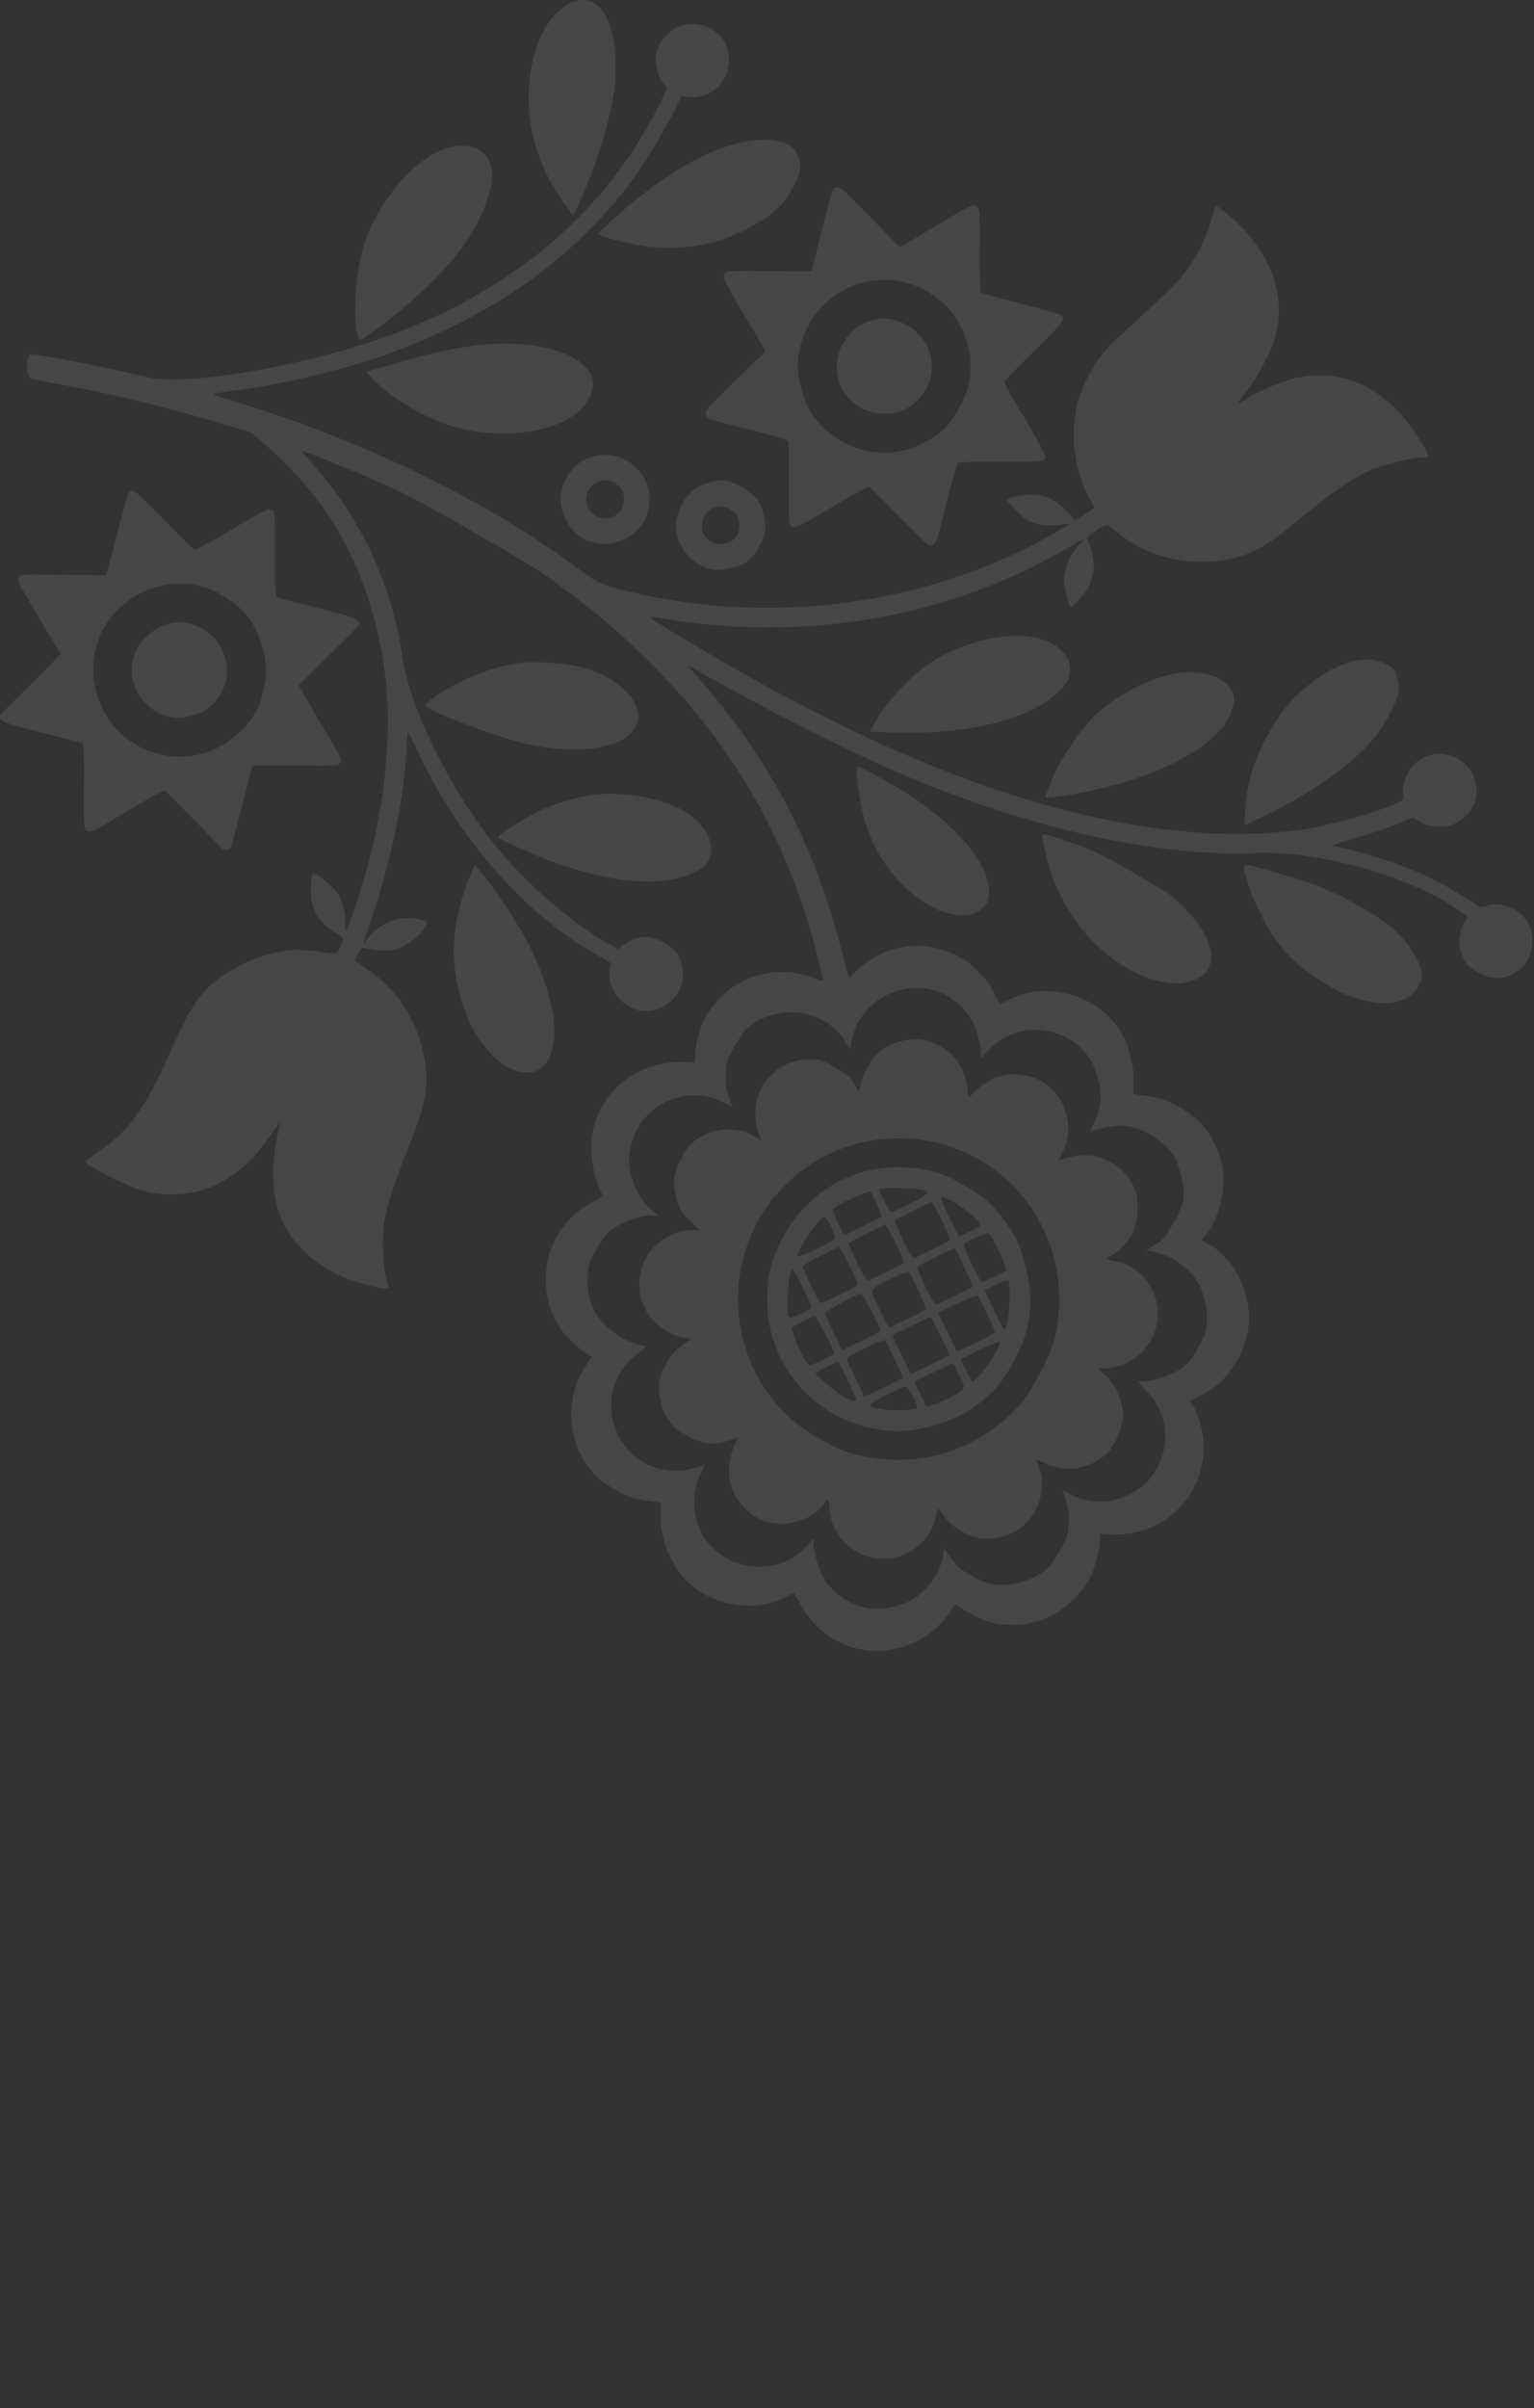<?xml version="1.0" encoding="UTF-8"?> <svg xmlns="http://www.w3.org/2000/svg" viewBox="0 0 77.073 120.913" fill="none"><rect x="0" y="0" width="77.073" height="120.913" fill="#333333" stroke="none"/><path opacity="0.1" fill-rule="evenodd" clip-rule="evenodd" d="M76.393 48.641C75.709 49.21 75.027 49.265 74.247 48.817C73.834 48.579 73.724 48.47 73.527 48.105C73.242 47.574 73.246 46.947 73.54 46.398L73.741 46.021L73.102 45.587C70.739 43.982 66.184 42.711 63.232 42.832C57.999 43.046 51.525 41.577 44.808 38.652C42.389 37.599 38.924 35.848 35.896 34.151L34.515 33.376L35.257 34.232C38.674 38.171 40.902 42.414 42.224 47.502C42.451 48.374 42.647 49.082 42.659 49.076C42.671 49.069 42.886 48.878 43.136 48.65C45.291 46.688 48.684 47.323 49.995 49.934C50.129 50.2 50.255 50.412 50.276 50.403C50.297 50.395 50.507 50.293 50.744 50.178C52.739 49.199 55.316 50.012 56.397 51.96C56.75 52.596 57.003 53.707 56.955 54.409C56.934 54.725 56.964 54.952 57.029 54.958C58.127 55.073 58.373 55.136 59.031 55.474C59.759 55.848 60.278 56.261 60.608 56.728C60.95 57.213 61.315 58.033 61.407 58.523C61.611 59.618 61.312 61.002 60.686 61.869L60.392 62.275L60.785 62.502C61.598 62.969 62.231 63.828 62.559 64.905C62.915 66.075 62.781 67.225 62.164 68.295C61.649 69.189 61.093 69.71 60.187 70.147L59.793 70.338L59.937 70.563C60.193 70.963 60.44 71.839 60.471 72.46C60.576 74.545 59.162 76.448 57.153 76.92C56.573 77.057 56.208 77.076 55.278 77.019C55.261 77.018 55.253 77.127 55.26 77.261C55.286 77.707 55.074 78.558 54.791 79.148C54.058 80.675 52.326 81.697 50.657 81.589C49.855 81.536 49.426 81.401 48.639 80.951L47.996 80.583L47.677 81.018C46.98 81.968 46.111 82.537 44.97 82.793C43.051 83.223 41.115 82.283 40.163 80.46C40.025 80.195 39.898 79.984 39.882 79.991C39.865 79.998 39.657 80.099 39.418 80.216C37.899 80.961 35.94 80.676 34.646 79.523C33.737 78.712 33.115 77.19 33.205 75.998C33.23 75.671 33.202 75.441 33.137 75.434C32.04 75.32 31.793 75.256 31.138 74.92C30.759 74.725 30.282 74.417 30.079 74.236C28.562 72.886 28.259 70.411 29.393 68.64L29.718 68.134L29.226 67.787C27.244 66.391 26.817 63.575 28.29 61.62C28.722 61.047 29.117 60.71 29.774 60.351L30.299 60.065L30.169 59.788C29.852 59.112 29.652 58.07 29.705 57.366C29.898 54.802 32.232 53.002 34.882 53.375C34.896 53.377 34.919 53.164 34.935 52.902C35.06 50.732 36.771 48.984 38.929 48.82C39.626 48.767 40.352 48.877 40.922 49.121C41.133 49.211 41.314 49.27 41.325 49.251C41.38 49.155 40.88 47.178 40.515 46.046C39.092 41.641 37.057 38.097 33.954 34.62C32.555 33.053 30.555 31.219 28.913 29.998C28.625 29.784 28.112 29.396 27.773 29.135C26.9 28.463 21.094 25.117 19.802 24.543C18.354 23.898 16.274 23.028 15.665 22.811L15.132 22.622L15.874 23.477C18.212 26.173 19.689 29.413 20.227 33.024C20.624 35.69 22.759 39.938 25.089 42.697C26.66 44.557 28.746 46.345 30.554 47.38L31.036 47.656L31.444 47.377C32.039 46.969 32.593 46.939 33.267 47.277C33.878 47.584 34.158 47.943 34.285 48.58C34.536 49.833 33.362 50.983 32.093 50.728C31.197 50.548 30.509 49.599 30.636 48.717L30.688 48.349L29.85 47.867C26.232 45.785 22.874 41.906 20.884 37.509C20.698 37.098 20.523 36.768 20.496 36.776C20.469 36.783 20.441 37.07 20.433 37.412C20.385 39.706 19.631 43.387 18.632 46.21C18.273 47.226 18.194 47.583 18.412 47.203C18.618 46.847 19.211 46.388 19.666 46.233C20.139 46.072 20.789 46.064 21.237 46.215C21.491 46.3 21.494 46.31 21.344 46.569C21.129 46.942 20.468 47.468 20.022 47.621C19.619 47.758 19.07 47.762 18.512 47.631C18.321 47.586 18.145 47.589 18.123 47.638C18.1 47.687 18.022 47.842 17.949 47.983L17.817 48.238L18.413 48.64C19.848 49.606 20.773 50.927 21.209 52.632C21.634 54.29 21.491 55.24 20.419 57.879C19.747 59.535 19.363 60.784 19.268 61.624C19.187 62.342 19.265 63.704 19.417 64.23C19.482 64.455 19.52 64.665 19.503 64.696C19.456 64.776 18.17 64.483 17.564 64.254C16.754 63.949 15.833 63.383 15.301 62.863C13.843 61.441 13.405 59.583 13.934 57.073L14.094 56.316L13.523 57.103C12.795 58.106 12.367 58.54 11.552 59.1C10.305 59.957 8.713 60.195 7.083 59.769C6.571 59.635 4.5 58.601 4.334 58.396C4.269 58.316 4.4 58.194 4.961 57.816C6.458 56.808 7.295 55.658 8.496 52.955C9.279 51.193 9.597 50.605 10.103 49.983C11.108 48.747 13.066 47.797 14.796 47.706C15.133 47.688 15.749 47.727 16.163 47.794C16.96 47.921 16.96 47.921 17.162 47.381C17.273 47.085 17.271 47.082 16.905 46.867C16.178 46.441 15.802 45.961 15.667 45.286C15.573 44.815 15.625 43.95 15.751 43.882C15.854 43.826 16.446 44.27 16.82 44.685C17.16 45.062 17.373 45.75 17.345 46.384C17.32 46.954 17.392 46.843 17.786 45.706C19.072 41.998 19.657 38.182 19.444 34.914C19.348 33.451 19.111 32.119 18.684 30.642C17.741 27.385 16.05 24.729 13.467 22.453L12.646 21.729L11.148 21.276C8.523 20.481 5.854 19.828 3.245 19.343C1.329 18.987 1.482 19.038 1.386 18.721C1.288 18.395 1.377 17.846 1.535 17.803C1.759 17.742 5.308 18.434 7.489 18.964C8.873 19.3 12.959 18.762 16.651 17.758C20.251 16.779 22.983 15.561 25.673 13.736C28.854 11.578 31.373 8.732 33.029 5.426L33.518 4.45L33.283 4.103C32.165 2.457 34.02 0.474 35.748 1.468C37.196 2.301 36.776 4.564 35.119 4.855C34.884 4.896 34.588 4.896 34.46 4.854C34.228 4.778 34.225 4.78 34.042 5.226C33.709 6.033 32.344 8.302 31.625 9.242C28.753 13.001 24.86 15.767 19.759 17.675C17.576 18.492 14.139 19.324 11.693 19.629C11.15 19.697 10.711 19.771 10.717 19.794C10.723 19.817 11.233 19.989 11.85 20.177C18.339 22.156 24.527 25.172 29.065 28.567C30.08 29.326 30.226 29.387 32.032 29.799C38.527 31.284 45.627 30.463 51.542 27.544C52.239 27.2 53.695 26.382 53.736 26.312C53.746 26.294 53.508 26.316 53.206 26.361C52.544 26.459 51.831 26.309 51.427 25.985C51.056 25.686 50.559 25.141 50.598 25.073C50.673 24.943 51.543 24.802 52.014 24.843C52.654 24.899 53.185 25.187 53.651 25.729C53.836 25.944 53.996 26.125 54.007 26.132C54.041 26.151 55.008 25.501 54.992 25.469C54.985 25.452 54.875 25.261 54.748 25.043C54.212 24.123 53.893 22.737 53.956 21.598C54.018 20.46 54.184 19.836 54.676 18.894C55.231 17.83 55.442 17.592 57.397 15.836C58.18 15.132 59.054 14.276 59.339 13.934C59.995 13.147 60.647 11.899 60.875 10.991C60.964 10.64 61.061 10.346 61.092 10.338C61.122 10.329 61.368 10.504 61.637 10.726C63.87 12.562 64.732 14.919 63.995 17.179C63.77 17.871 63.038 19.172 62.545 19.756C62.352 19.985 62.2 20.198 62.209 20.23C62.218 20.262 62.402 20.172 62.618 20.03C63.159 19.674 64.469 19.115 65.05 18.991C67.507 18.464 69.591 19.441 71.199 21.872C71.417 22.201 71.637 22.58 71.689 22.713L71.782 22.956L71.336 22.983C70.689 23.023 69.399 23.363 68.724 23.671C67.922 24.037 66.928 24.72 65.632 25.793C64.165 27.009 63.672 27.359 62.97 27.681C60.947 28.609 58.137 28.291 56.41 26.939C56.102 26.697 55.789 26.454 55.716 26.398C55.614 26.319 55.464 26.376 55.069 26.644C54.745 26.863 54.58 27.019 54.622 27.067C54.659 27.108 54.756 27.364 54.837 27.636C55.037 28.306 54.975 28.958 54.66 29.508C54.382 29.993 53.902 30.526 53.797 30.465C53.668 30.391 53.433 29.317 53.462 28.936C53.497 28.478 53.857 27.713 54.195 27.379C54.33 27.245 54.436 27.117 54.43 27.094C54.424 27.071 54.2 27.185 53.932 27.346C48.924 30.355 42.924 31.801 36.878 31.457C35.531 31.38 34.223 31.235 33.305 31.061C32.974 30.999 32.692 30.968 32.677 30.994C32.621 31.092 37.094 33.73 39.238 34.862C42.577 36.627 45.029 37.764 47.81 38.839C54.48 41.415 60.578 42.373 65.599 41.633C66.631 41.481 69.034 40.822 69.865 40.463C70.473 40.201 70.54 40.151 70.505 39.986C70.386 39.435 70.719 38.616 71.217 38.235C72.291 37.412 73.886 38.009 74.15 39.332C74.257 39.869 74.156 40.305 73.813 40.78C73.268 41.536 72.195 41.746 71.353 41.261L70.977 41.045L70.16 41.391C69.711 41.582 68.775 41.896 68.08 42.089C67.386 42.283 66.898 42.455 66.996 42.473C67.57 42.577 68.778 42.907 69.641 43.196C71.06 43.671 72.265 44.229 73.406 44.938L74.399 45.555L74.796 45.453C75.529 45.267 76.462 45.71 76.812 46.413C77.169 47.128 76.976 48.157 76.393 48.641ZM57.506 74.532C56.417 75.459 54.961 75.667 53.82 75.057L53.396 74.831L53.567 75.356C53.672 75.682 53.722 76.124 53.696 76.517C53.657 77.113 53.626 77.201 53.204 77.935C52.782 78.668 52.722 78.737 52.263 79.031C51.656 79.418 50.771 79.635 50.062 79.571C49.606 79.53 49.42 79.463 48.816 79.119C48.169 78.752 48.077 78.672 47.777 78.222C47.596 77.95 47.444 77.735 47.439 77.743C47.435 77.752 47.412 77.898 47.39 78.069C47.284 78.89 46.658 79.819 45.892 80.295C45.325 80.647 44.293 80.863 43.656 80.763C42.909 80.646 42.129 80.198 41.643 79.607C41.241 79.118 40.907 78.23 40.888 77.602L40.877 77.232L40.628 77.532C39.277 79.168 36.609 79.023 35.415 77.25C34.811 76.352 34.709 75.028 35.17 74.063L35.4 73.582L34.8 73.736C32.966 74.209 31.237 73.163 30.796 71.315C30.488 70.025 30.991 68.711 32.094 67.924C32.448 67.671 32.507 67.603 32.39 67.584C31.924 67.512 31.43 67.308 30.942 66.987C29.947 66.332 29.436 65.257 29.531 64.017C29.574 63.461 29.618 63.332 29.985 62.694C30.336 62.084 30.451 61.946 30.835 61.677C31.345 61.32 32.275 61.006 32.759 61.029L33.091 61.045L32.778 60.796C32.073 60.236 31.55 59.029 31.604 58.088C31.636 57.544 31.871 56.878 32.202 56.397C33.123 55.056 34.985 54.604 36.407 55.377L36.776 55.577L36.602 55.044C36.493 54.71 36.444 54.273 36.47 53.875C36.51 53.277 36.54 53.191 36.963 52.457C37.385 51.724 37.445 51.656 37.91 51.358C39.503 50.339 41.688 50.844 42.549 52.431C42.706 52.722 42.714 52.727 42.735 52.554C42.902 51.204 43.787 50.141 45.059 49.765C46.464 49.348 47.787 49.793 48.676 50.981C48.961 51.362 49.262 52.268 49.278 52.792L49.289 53.148L49.602 52.791C50.734 51.504 52.735 51.343 54.085 52.43C54.642 52.878 54.919 53.305 55.139 54.055C55.374 54.857 55.323 55.643 54.991 56.337L54.764 56.809L55.445 56.64C56.356 56.412 56.954 56.5 57.803 56.989C58.684 57.496 59.062 57.98 59.312 58.923C59.596 59.998 59.539 60.404 58.964 61.404C58.521 62.176 58.467 62.239 58.033 62.504L57.572 62.785L58.062 62.882C58.787 63.024 59.677 63.612 60.068 64.205C60.468 64.811 60.703 65.719 60.64 66.417C60.594 66.919 60.537 67.079 60.181 67.698C59.824 68.318 59.717 68.445 59.296 68.744C58.788 69.104 57.692 69.441 57.303 69.357C57.125 69.318 57.166 69.388 57.565 69.802C58.318 70.583 58.634 71.459 58.532 72.49C58.463 73.193 58.003 74.109 57.506 74.532ZM70.782 50.05C70.149 50.45 69.326 50.479 68.186 50.142C67.559 49.957 67.294 49.828 66.43 49.29C65.348 48.617 64.729 48.05 64.03 47.095C63.559 46.45 62.87 45 62.634 44.157C62.457 43.521 62.452 43.422 62.597 43.424C62.897 43.427 65.33 44.147 66.278 44.513C67.508 44.987 69.392 46.067 70.045 46.671C70.728 47.304 71.251 48.084 71.382 48.666C71.479 49.099 71.468 49.199 71.285 49.51C71.168 49.709 70.948 49.945 70.782 50.05ZM55.617 72.99C54.748 73.771 53.599 73.961 52.563 73.495L52.049 73.263L52.217 73.688C52.323 73.956 52.371 74.332 52.346 74.711C52.293 75.515 51.864 76.3 51.23 76.753C50.673 77.151 49.88 77.344 49.232 77.239C48.558 77.13 47.752 76.625 47.413 76.099C47.288 75.906 47.165 75.753 47.14 75.76C47.114 75.767 47.055 75.964 47.009 76.199C46.819 77.161 45.936 78.012 44.911 78.221C43.273 78.555 41.705 77.302 41.669 75.63C41.661 75.293 41.579 75.23 41.447 75.46C41.087 76.086 39.993 76.573 39.085 76.513C37.997 76.441 37.013 75.618 36.711 74.53C36.555 73.968 36.621 73.215 36.874 72.647L37.068 72.211L36.553 72.355C35.752 72.578 35.261 72.512 34.507 72.078C33.968 71.768 33.833 71.65 33.576 71.267C33.229 70.75 33.059 70.081 33.117 69.459C33.147 69.131 33.241 68.878 33.5 68.429C33.835 67.847 33.898 67.786 34.696 67.256C34.731 67.233 34.599 67.195 34.402 67.174C33.824 67.11 32.992 66.597 32.627 66.078C31.535 64.527 32.3 62.359 34.111 61.871C34.356 61.805 34.691 61.757 34.855 61.764L35.154 61.776L34.783 61.432C34.295 60.981 34.121 60.696 33.974 60.113C33.784 59.36 33.838 58.951 34.226 58.19C34.526 57.602 34.611 57.494 34.991 57.223C35.842 56.615 37.002 56.538 37.863 57.031L38.25 57.253L38.119 56.923C37.929 56.447 37.899 55.79 38.042 55.207C38.34 53.988 39.491 53.139 40.782 53.186C41.213 53.201 41.357 53.252 41.977 53.609C42.604 53.969 42.707 54.058 42.919 54.416C43.05 54.637 43.162 54.808 43.17 54.795C43.177 54.783 43.214 54.601 43.253 54.392C43.347 53.89 43.773 53.162 44.189 52.796C44.701 52.345 45.811 52.07 46.472 52.231C47.748 52.542 48.566 53.552 48.639 54.907C48.651 55.148 48.657 55.146 49.049 54.759C49.784 54.035 50.68 53.79 51.693 54.036C53.317 54.431 54.178 56.424 53.365 57.909C53.268 58.085 53.196 58.233 53.204 58.238C53.213 58.243 53.475 58.177 53.787 58.093C55.135 57.728 56.581 58.49 57.047 59.811C57.226 60.317 57.187 61.249 56.965 61.799C56.8 62.206 56.187 62.893 55.843 63.054C55.525 63.203 55.553 63.235 56.097 63.342C57.093 63.538 57.892 64.363 58.118 65.429C58.461 67.047 57.196 68.646 55.53 68.7L55.158 68.712L55.423 68.934C56.07 69.475 56.464 70.393 56.413 71.237C56.384 71.727 55.943 72.698 55.617 72.99ZM51.232 70.555C48.997 72.983 45.865 73.866 42.713 72.958C41.828 72.703 40.289 71.794 39.573 71.103C35.984 67.636 36.314 61.813 40.27 58.794C42.707 56.936 46.024 56.629 48.794 58.008C51.653 59.432 53.398 62.48 53.208 65.722C53.136 66.96 52.88 67.81 52.207 69.048C51.789 69.816 51.499 70.265 51.232 70.555ZM69.006 37.106C67.917 38.375 66.047 39.716 63.811 40.831C63.354 41.059 62.877 41.288 62.749 41.341L62.517 41.437L62.55 40.855C62.634 39.339 62.991 38.139 63.757 36.791C64.403 35.654 64.927 35.033 65.837 34.325C67.338 33.158 68.715 32.822 69.697 33.381C70.061 33.588 70.107 33.648 70.215 34.05C70.28 34.293 70.296 34.648 70.251 34.838C70.125 35.372 69.468 36.568 69.006 37.106ZM50.072 69.664C49.168 70.643 48.186 71.228 46.83 71.595C45.713 71.898 45.001 71.936 43.983 71.75C40.93 71.19 38.71 68.682 38.549 65.609C38.477 64.245 38.746 63.152 39.455 61.923C40.964 59.311 43.884 58.081 46.836 58.813C47.39 58.951 47.701 59.087 48.448 59.521C49.558 60.165 49.982 60.561 50.695 61.62C51.129 62.263 51.244 62.53 51.5 63.488C51.825 64.705 51.849 65.578 51.588 66.762C51.414 67.551 50.62 69.07 50.072 69.664ZM49.259 69.013C49.083 69.199 48.909 69.359 48.873 69.369C48.837 69.379 48.684 69.132 48.534 68.821L48.26 68.255L49.231 67.775C49.766 67.511 50.223 67.333 50.248 67.379C50.313 67.5 49.641 68.612 49.259 69.013ZM50.412 66.702C50.363 66.641 50.13 66.185 49.895 65.689L49.468 64.785L50.02 64.516C50.324 64.368 50.602 64.264 50.637 64.284C50.785 64.369 50.74 65.993 50.573 66.565C50.514 66.768 50.485 66.792 50.412 66.702ZM60.289 49.065C58.723 50.054 55.647 48.613 53.941 46.091C53.276 45.108 52.786 43.977 52.529 42.83C52.421 42.351 52.347 41.935 52.365 41.905C52.404 41.836 53.299 42.11 54.434 42.539C55.107 42.793 55.733 43.113 57.092 43.899C58.69 44.824 58.92 44.979 59.368 45.434C60.95 47.038 61.302 48.424 60.289 49.065ZM47.906 70.088C47.671 70.225 47.268 70.405 47.01 70.489L46.541 70.64L46.244 70.008L45.946 69.375L46.915 68.905L47.884 68.434L48.006 68.673C48.414 69.474 48.466 69.61 48.403 69.719C48.365 69.784 48.141 69.951 47.906 70.088ZM49.354 67.266C49.004 67.441 48.575 67.647 48.4 67.723L48.082 67.861L47.605 66.89L47.129 65.92L48.107 65.449C48.689 65.17 49.107 65.019 49.14 65.076C49.308 65.371 49.986 66.806 49.988 66.871C49.989 66.913 49.704 67.09 49.354 67.266ZM50.016 64.075C49.752 64.196 49.483 64.326 49.416 64.365C49.322 64.42 49.197 64.232 48.838 63.495C48.586 62.977 48.397 62.525 48.418 62.489C48.489 62.365 49.564 61.884 49.653 61.937C49.877 62.068 50.614 63.649 50.523 63.806C50.507 63.834 50.279 63.955 50.016 64.075ZM45.404 70.808C44.666 70.843 43.891 70.739 43.718 70.581C43.651 70.519 43.876 70.372 44.509 70.066C44.996 69.83 45.44 69.625 45.495 69.61C45.576 69.588 45.936 70.229 46.101 70.687C46.118 70.734 45.805 70.788 45.404 70.808ZM47.305 68.258C47.103 68.359 46.672 68.565 46.348 68.716L45.758 68.991L45.29 68.018L44.823 67.044L45.79 66.576L46.758 66.108L46.884 66.355C47.449 67.459 47.711 68.003 47.693 68.036C47.681 68.058 47.506 68.157 47.305 68.258ZM48.015 65.052C47.569 65.258 47.153 65.458 47.09 65.495C47.002 65.547 46.863 65.339 46.511 64.627C46.256 64.113 46.065 63.662 46.086 63.625C46.122 63.562 47.306 62.955 47.771 62.761L47.993 62.669L48.445 63.622C48.693 64.146 48.88 64.598 48.86 64.626C48.84 64.654 48.46 64.845 48.015 65.052ZM44.974 69.392C44.772 69.492 44.341 69.699 44.016 69.85L43.425 70.126L43.107 69.44C42.932 69.062 42.729 68.646 42.655 68.515C42.582 68.383 42.541 68.242 42.565 68.201C42.632 68.082 44.414 67.22 44.463 67.283C44.558 67.406 45.381 69.133 45.361 69.169C45.35 69.191 45.176 69.291 44.974 69.392ZM48.908 61.758C48.746 61.831 48.515 61.935 48.394 61.99L48.174 62.09L47.713 61.158C47.459 60.646 47.267 60.199 47.287 60.165C47.389 59.987 48.383 60.568 49.004 61.17C49.341 61.497 49.329 61.569 48.908 61.758ZM45.682 66.184C45.239 66.392 44.824 66.592 44.761 66.629C44.673 66.68 44.555 66.508 44.267 65.911C43.653 64.633 43.613 64.786 44.695 64.247C45.449 63.871 45.641 63.808 45.707 63.918C45.929 64.285 46.54 65.651 46.515 65.723C46.5 65.769 46.125 65.976 45.682 66.184ZM46.893 62.724C46.449 62.931 46.031 63.131 45.965 63.168C45.87 63.22 45.742 63.026 45.386 62.291C45.134 61.772 44.944 61.321 44.962 61.288C44.988 61.243 46.111 60.672 46.79 60.359C46.876 60.319 47.76 62.119 47.723 62.261C47.711 62.308 47.338 62.517 46.893 62.724ZM42.856 70.338C42.601 70.299 41.989 69.904 41.473 69.445C41.196 69.2 40.965 68.981 40.959 68.959C40.945 68.909 42.066 68.36 42.119 68.39C42.19 68.431 43.056 70.263 43.027 70.312C43.012 70.339 42.935 70.351 42.856 70.338ZM43.847 67.06C43.645 67.161 43.216 67.367 42.893 67.517L42.306 67.791L41.881 66.907C41.647 66.421 41.454 65.98 41.453 65.928C41.45 65.851 42.894 65.067 43.255 64.949C43.339 64.922 44.281 66.739 44.233 66.837C44.223 66.859 44.049 66.96 43.847 67.06ZM61.416 36.533C60.186 37.964 57.757 39.105 54.536 39.762C53.579 39.957 52.634 40.091 52.55 40.043C52.522 40.027 52.521 39.97 52.548 39.918C52.575 39.865 52.7 39.548 52.827 39.212C53.142 38.375 54.103 36.872 54.771 36.173C55.785 35.113 57.421 34.178 58.805 33.869C60.494 33.492 62.002 34.102 62.002 35.163C62.002 35.485 61.69 36.214 61.416 36.533ZM44.563 63.857C44.119 64.065 43.704 64.262 43.642 64.296C43.559 64.342 43.407 64.112 43.066 63.42C42.812 62.905 42.618 62.455 42.635 62.422C42.658 62.376 43.802 61.794 44.456 61.494C44.549 61.452 45.475 63.301 45.414 63.407C45.39 63.447 45.007 63.65 44.563 63.857ZM45.708 60.435C45.234 60.666 44.816 60.864 44.779 60.874C44.742 60.884 44.585 60.63 44.43 60.309L44.148 59.727L44.469 59.67C44.809 59.61 46.196 59.69 46.459 59.785C46.731 59.883 46.591 60.004 45.708 60.435ZM41.31 68.296C40.995 68.455 40.7 68.563 40.655 68.537C40.426 68.403 39.703 66.823 39.797 66.661C39.829 66.605 40.714 66.151 40.923 66.083C41.008 66.055 41.959 67.881 41.906 67.97C41.893 67.991 41.626 68.137 41.31 68.296ZM42.23 64.99C41.784 65.196 41.369 65.394 41.308 65.429C41.225 65.477 41.082 65.258 40.762 64.593C40.524 64.097 40.328 63.649 40.326 63.597C40.324 63.522 41.101 63.104 42.132 62.624C42.232 62.578 43.156 64.43 43.087 64.54C43.061 64.581 42.676 64.783 42.23 64.99ZM43.351 61.576C42.86 61.811 42.443 62.007 42.424 62.013C42.37 62.029 41.802 60.775 41.836 60.715C41.895 60.612 42.942 60.076 43.34 59.944L43.734 59.813L44.033 60.408C44.198 60.735 44.313 61.035 44.288 61.076C44.264 61.116 43.842 61.341 43.351 61.576ZM40.237 65.971C39.978 66.094 39.726 66.172 39.677 66.143C39.468 66.023 39.597 63.805 39.817 63.745C39.914 63.719 40.821 65.57 40.758 65.667C40.73 65.711 40.495 65.848 40.237 65.971ZM41.059 62.699C40.591 62.928 40.155 63.11 40.091 63.104C39.838 63.078 41.146 61.114 41.423 61.105C41.535 61.101 42.022 62.107 41.957 62.209C41.932 62.249 41.528 62.469 41.059 62.699ZM49.197 45.727C48.411 46.217 47.098 45.898 45.907 44.928C44.672 43.922 43.858 42.665 43.41 41.069C43.147 40.133 42.95 38.541 43.092 38.502C43.234 38.464 45.153 39.536 46.035 40.147C48.347 41.747 49.758 43.558 49.692 44.84C49.668 45.299 49.554 45.504 49.197 45.727ZM53.29 34.63C52.064 35.933 49.354 36.74 46.044 36.789C45.494 36.797 44.74 36.787 44.368 36.767L43.692 36.73L44.009 36.179C44.564 35.215 45.786 33.917 46.723 33.296C48.309 32.243 50.584 31.689 52.002 32.009C53.197 32.279 53.85 32.938 53.748 33.775C53.709 34.104 53.608 34.291 53.29 34.63ZM52.372 23.142C52.285 23.179 51.309 23.198 50.203 23.186C49.097 23.173 48.158 23.203 48.116 23.252C48.074 23.301 47.814 24.234 47.538 25.327C47.06 27.221 47.027 27.316 46.831 27.369C46.636 27.422 46.56 27.356 45.199 25.96C44.414 25.155 43.724 24.48 43.664 24.46C43.605 24.44 42.757 24.899 41.781 25.481C40.272 26.379 39.976 26.525 39.806 26.453C39.623 26.375 39.609 26.203 39.637 24.292C39.653 23.149 39.635 22.175 39.597 22.127C39.558 22.08 38.62 21.812 37.513 21.533C35.535 21.035 35.5 21.023 35.464 20.812C35.425 20.583 35.445 20.561 37.805 18.281L38.448 17.66L38.331 17.427C38.266 17.299 37.782 16.471 37.255 15.587C36.448 14.233 36.31 13.949 36.381 13.782C36.458 13.601 36.626 13.586 38.356 13.609C39.397 13.623 40.366 13.63 40.511 13.625L40.774 13.616L41.257 11.699C41.837 9.394 41.824 9.43 42.081 9.419C42.254 9.413 42.497 9.632 43.739 10.914L45.195 12.416L45.422 12.291C45.547 12.221 46.382 11.727 47.277 11.191C48.769 10.298 48.92 10.228 49.078 10.346C49.225 10.457 49.247 10.786 49.226 12.54C49.211 13.675 49.242 14.641 49.293 14.687C49.345 14.732 50.212 14.976 51.222 15.228C52.232 15.48 53.134 15.73 53.227 15.783C53.589 15.991 53.516 16.097 51.964 17.619C51.149 18.417 50.475 19.118 50.466 19.177C50.457 19.236 50.919 20.066 51.493 21.023C52.067 21.979 52.535 22.832 52.533 22.918C52.531 23.018 52.472 23.1 52.372 23.142ZM35.393 43.478C35.184 43.694 34.596 43.965 34.037 44.104C32.229 44.555 29.41 44.047 26.461 42.739C25.031 42.106 25.007 42.092 25.064 41.992C25.179 41.793 26.603 40.921 27.331 40.605C28.147 40.25 29.304 39.945 30.08 39.882C31.279 39.784 32.764 40.009 33.817 40.447C35.478 41.14 36.24 42.606 35.393 43.478ZM47.536 21.454C47.135 21.882 46.23 22.395 45.55 22.579C43.704 23.079 41.802 22.335 40.728 20.692C40.39 20.175 40.044 18.879 40.078 18.256C40.163 16.68 41.067 15.247 42.415 14.553C43.773 13.854 45.28 13.883 46.584 14.633C48.274 15.606 49.096 17.546 48.631 19.467C48.507 19.982 47.924 21.039 47.536 21.454ZM27.295 53.559C26.859 53.962 26.171 53.961 25.462 53.556C23.826 52.622 22.667 49.857 22.815 47.234C22.861 46.412 23.146 45.16 23.484 44.3C23.663 43.846 23.829 43.469 23.855 43.462C23.936 43.44 24.776 44.548 25.49 45.618C27.433 48.532 28.287 51.494 27.63 53.04C27.549 53.23 27.398 53.463 27.295 53.559ZM46.106 20.086C44.546 21.643 41.869 20.406 42.047 18.209C42.102 17.529 42.536 16.787 43.099 16.413C43.89 15.886 44.755 15.863 45.599 16.346C46.99 17.143 47.236 18.958 46.106 20.086ZM37.611 28.151C37.244 28.458 36.202 28.707 35.757 28.593C34.703 28.323 33.973 27.432 33.966 26.405C33.962 25.82 34.345 25.006 34.798 24.636C35.153 24.346 35.871 24.11 36.355 24.123C36.808 24.135 37.792 24.702 38.059 25.104C38.319 25.496 38.481 26.096 38.449 26.546C38.414 27.03 37.998 27.826 37.611 28.151ZM31.407 37.057C30.402 37.717 28.378 37.819 26.275 37.315C24.851 36.974 21.432 35.663 21.371 35.435C21.334 35.299 22.264 34.669 23.166 34.219C24.166 33.72 25.451 33.337 26.357 33.268C27.148 33.208 28.549 33.321 29.212 33.498C31.716 34.164 32.897 36.078 31.407 37.057ZM36.455 27.276C35.601 27.508 34.963 26.685 35.404 25.919C35.701 25.403 36.189 25.282 36.727 25.592C37.132 25.825 37.278 26.43 37.033 26.856C36.885 27.112 36.781 27.188 36.455 27.276ZM31.901 26.725C31.211 27.314 30.352 27.462 29.508 27.136C28.702 26.825 28.128 25.867 28.17 24.903C28.195 24.331 28.648 23.537 29.124 23.232C31.071 21.984 33.362 23.949 32.416 26.056C32.306 26.301 32.128 26.531 31.901 26.725ZM30.907 25.893C30.389 26.232 29.683 25.955 29.492 25.339C29.298 24.71 29.817 24.071 30.478 24.122C31.39 24.193 31.678 25.387 30.907 25.893ZM39.173 10.368C38.437 11.095 37.062 11.839 35.848 12.167C34.825 12.445 33.419 12.516 32.31 12.347C31.436 12.214 30.105 11.855 30.075 11.743C30.053 11.661 31.454 10.402 32.244 9.795C34.042 8.414 35.492 7.619 36.915 7.237C38.494 6.812 39.693 6.997 40.048 7.72C40.3 8.236 40.226 8.786 39.809 9.493C39.616 9.82 39.33 10.214 39.173 10.368ZM29.224 20.508C28.115 21.692 25.286 22.116 22.905 21.456C21.775 21.142 20.419 20.443 19.472 19.685C19.094 19.383 18.704 19.03 18.604 18.901L18.422 18.667L20.058 18.191C23.349 17.234 25.622 17.024 27.566 17.499C29.719 18.024 30.397 19.256 29.224 20.508ZM16.768 38.436C16.611 38.45 15.633 38.45 14.595 38.438C13.557 38.425 12.695 38.437 12.68 38.464C12.664 38.492 12.464 39.253 12.235 40.155C11.55 42.857 11.625 42.633 11.396 42.658C11.286 42.671 11.168 42.645 11.132 42.601C10.963 42.392 8.365 39.76 8.28 39.711C8.226 39.68 7.51 40.059 6.689 40.553C4.619 41.798 4.561 41.827 4.362 41.712C4.218 41.63 4.197 41.296 4.225 39.507C4.245 38.23 4.214 37.374 4.147 37.335C4.087 37.299 3.163 37.052 2.094 36.785C0.104 36.289 -0.129 36.186 0.048 35.879C0.09 35.807 0.782 35.106 1.586 34.322C2.389 33.538 3.034 32.862 3.019 32.818C3.003 32.775 2.548 32.004 2.006 31.104C1.465 30.204 0.993 29.384 0.958 29.281C0.84 28.94 1.011 28.832 1.654 28.843C2.811 28.861 5.296 28.882 5.329 28.874C5.347 28.869 5.588 27.973 5.864 26.882C6.141 25.792 6.4 24.842 6.441 24.772C6.613 24.471 6.825 24.626 8.248 26.09C9.016 26.88 9.694 27.554 9.756 27.589C9.823 27.626 10.559 27.237 11.606 26.609C12.563 26.036 13.423 25.563 13.519 25.56C13.638 25.554 13.716 25.598 13.769 25.698C13.811 25.778 13.833 26.759 13.817 27.878C13.799 29.186 13.83 29.936 13.905 29.977C13.97 30.012 14.895 30.258 15.962 30.525C17.88 31.004 18.184 31.13 18.035 31.389C18.007 31.436 17.322 32.125 16.512 32.919C15.702 33.714 15.028 34.382 15.015 34.405C15.002 34.428 15.451 35.212 16.012 36.147C16.573 37.083 17.062 37.932 17.098 38.035C17.19 38.297 17.099 38.407 16.768 38.436ZM28.473 10.397C26.912 8.262 26.305 6.002 26.657 3.646C26.913 1.937 27.662 0.627 28.655 0.155C30.143 -0.552 31.136 1.221 30.898 4.162C30.774 5.685 30.005 8.255 29.082 10.233L28.798 10.84L28.473 10.397ZM12.142 36.655C11.188 37.623 10.075 38.054 8.711 37.982C7.771 37.932 6.659 37.436 5.986 36.766C4.309 35.098 4.252 32.305 5.861 30.667C7.039 29.467 8.801 29.008 10.338 29.501C10.984 29.708 12.013 30.402 12.396 30.889C13.122 31.812 13.497 33.188 13.317 34.267C13.14 35.334 12.837 35.949 12.142 36.655ZM10.513 35.521C10.049 35.898 9.106 36.129 8.556 36.002C6.447 35.513 5.924 32.86 7.705 31.678C8.501 31.149 9.331 31.105 10.127 31.548C10.666 31.848 10.985 32.194 11.21 32.723C11.636 33.726 11.36 34.832 10.513 35.521ZM22.999 12.725C22.376 13.506 21.292 14.603 20.392 15.364C19.524 16.098 18.328 16.993 18.131 17.056C17.781 17.167 17.755 14.531 18.092 13.036C18.331 11.975 18.665 11.186 19.282 10.227C20.469 8.381 22.032 7.254 23.311 7.32C24.914 7.404 25.17 8.933 23.965 11.219C23.679 11.761 23.312 12.333 22.999 12.725Z" fill="#F6F6F6"></path></svg> 